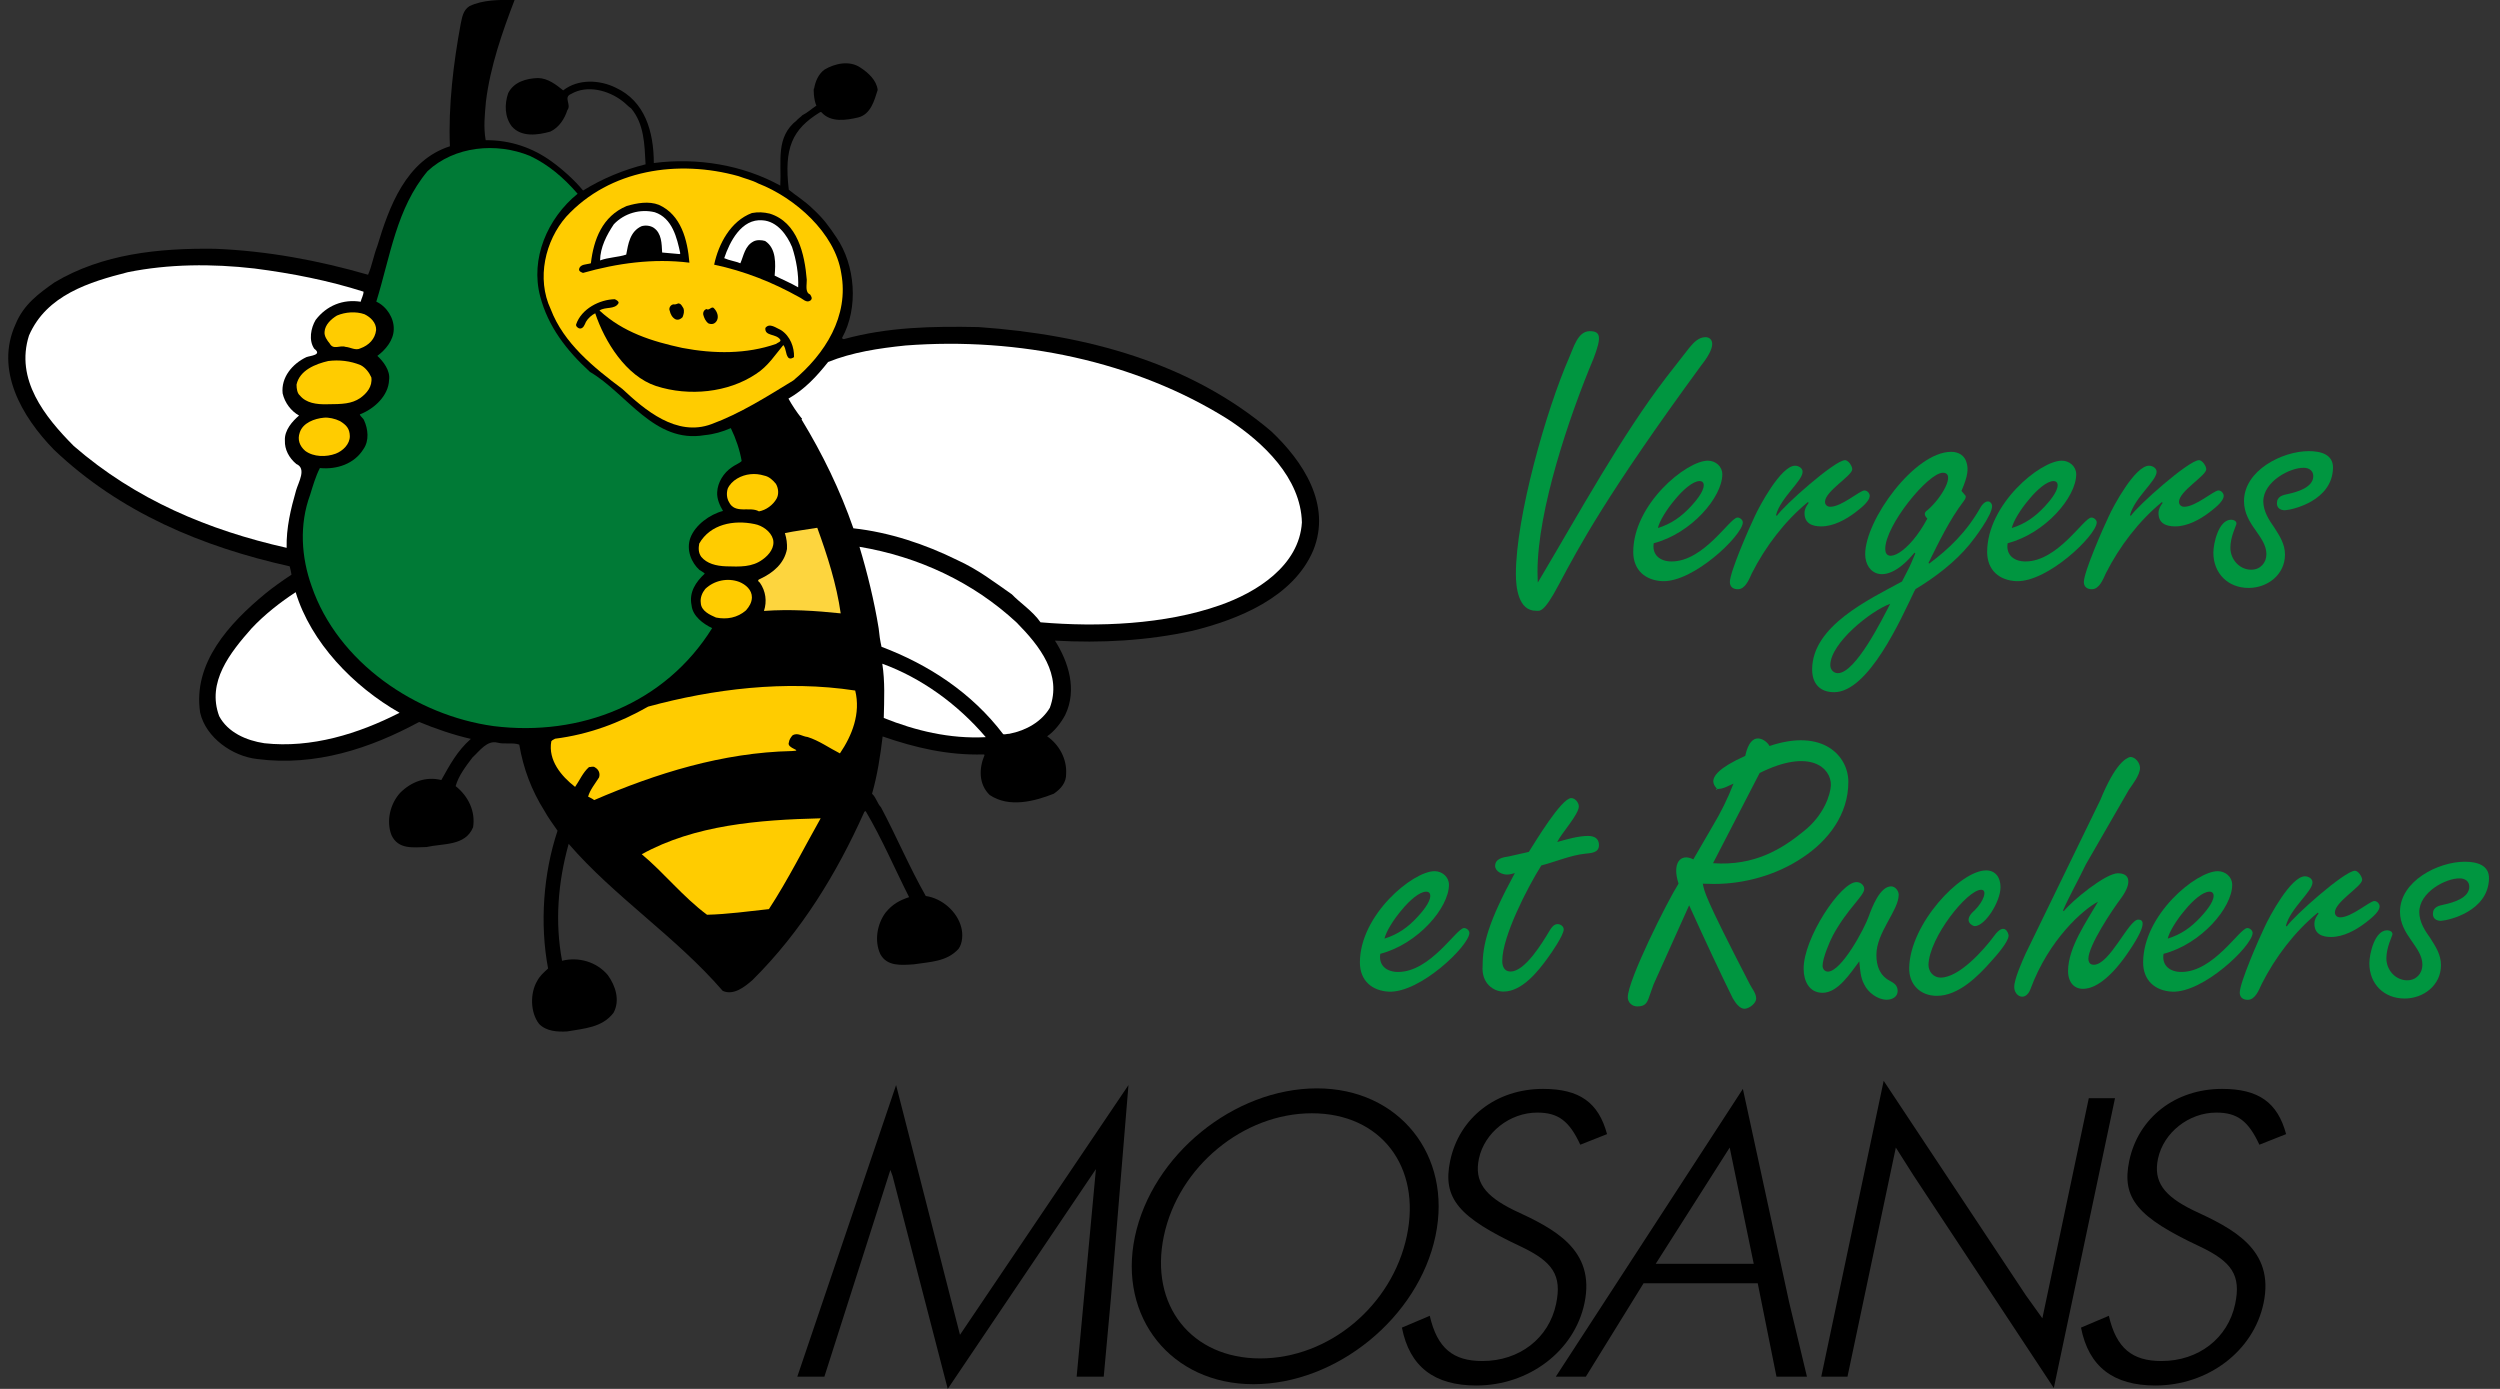 <?xml version="1.0" encoding="utf-8"?>
<!-- Generator: Adobe Illustrator 23.0.3, SVG Export Plug-In . SVG Version: 6.00 Build 0)  -->
<svg version="1.2" baseProfile="tiny" id="Calque_1"
	 xmlns="http://www.w3.org/2000/svg" xmlns:xlink="http://www.w3.org/1999/xlink" x="0px" y="0px" viewBox="0 0 288 160"
	 xml:space="preserve">
<rect x="0" y="0" width="288" height="160" fill="#333333" stroke="none"/>
<g>
	<path d="M24.77,28.66c6.02,0.24,11.91,1.34,17.63,2.99c0.44-0.98,0.64-2.22,1.06-3.29c1.38-4.58,3.31-9.88,8.37-11.51
		c-0.2-4.6,0.42-9.69,1.24-14.08c0.16-0.72,0.25-1.58,1.01-2.06c1.54-0.74,3.42-0.74,5.2-0.71c-1.42,3.7-2.8,7.65-3.3,11.69
		c-0.13,1.52-0.3,2.92-0.03,4.46c2.87-0.02,5.44,0.88,7.62,2.47c1.14,0.82,2.63,2.13,3.6,3.33c2.2-1.37,4.65-2.38,7.2-3.02
		c-0.12-2.31-0.16-4.64-1.66-6.44c-0.32-0.2-0.66-0.6-1.01-0.85c-1.61-1.24-4.06-1.89-5.9-0.82c-0.96,0.39,0.07,1.23-0.44,1.87
		c-0.31,0.97-0.94,1.99-1.96,2.47c-1.46,0.41-3.34,0.67-4.44-0.6c-0.82-1.06-0.86-2.54-0.42-3.82c0.64-1.31,2.11-1.71,3.44-1.75
		c1.14,0.02,2.09,0.77,2.9,1.42c1.73-1.35,4.21-1.22,6.05-0.31c3.36,1.55,4.38,5.03,4.39,8.68c5.04-0.65,10.24,0.22,14.57,2.6
		c0.15-2.84-0.56-5.58,1.9-7.52c0-0.06,0.64-0.54,0.63-0.58c0.64-0.32,1.06-0.74,1.63-1.11c-0.3-0.6-0.38-2.07-0.26-1.98
		c0.13-0.78,0.48-1.65,1.19-2.17c1.19-0.71,2.87-1.09,4.13-0.24c0.91,0.59,1.87,1.46,2,2.58c-0.39,1.24-0.8,2.8-2.24,3.17
		c-1.38,0.32-3.17,0.62-4.25-0.61c-0.06,0-0.14-0.03-0.17,0.02c-3.19,1.96-4.15,4.1-3.58,8.92c0.89,0.72,1.88,1.32,2.8,2.23
		c1.19,1.1,1.84,1.99,2.69,3.27c2.16,3.14,2.58,8.09,0.65,11.56c-0.02,0.1,0.12,0.11,0.19,0.15c5.09-1.4,10.2-1.5,15.55-1.39
		c12.42,0.87,24.43,4.13,33.69,12c3.63,3.42,7,8.44,4.84,13.74c-2.31,5.41-8.63,7.95-13.95,9.26c-5.18,1.13-10.49,1.42-15.8,1.12
		c1.55,2.42,2.59,5.66,1.18,8.57c-0.48,0.91-1.28,1.92-2.08,2.45c1.38,0.96,2.28,2.59,2.19,4.3c0.03,1.02-0.6,1.76-1.43,2.32
		c-2.24,0.88-5.14,1.64-7.37,0.15c-1.3-1.25-1.24-3.09-0.61-4.58c0.05-0.13-0.08-0.03-0.1-0.1c-4.12,0.12-7.9-0.78-11.63-2.07
		c-0.26,2.19-0.61,4.49-1.22,6.6c0.48,0.43,0.6,1.12,1.03,1.56c1.82,3.43,3.25,6.85,5.16,10.22c1.86,0.26,3.63,1.79,4.09,3.62
		c0.2,0.75,0.16,1.81-0.31,2.46c-1.36,1.51-3.32,1.5-5.15,1.79c-1.48,0.1-3.1,0.25-3.87-1.18c-0.71-1.54-0.36-3.46,0.6-4.77
		c0.83-1.01,1.61-1.41,2.72-1.79c-1.67-3.3-3.1-6.68-5-9.9c-0.1-0.02-0.2,0.11-0.21,0.19c-3.1,6.91-7.18,13.66-12.84,19.27
		c-0.89,0.77-2.16,1.8-3.42,1.24c-5.39-6.24-12.51-10.86-17.75-16.94c-1.23,4.44-1.6,8.96-0.76,13.47c1.88-0.47,3.97,0.1,5.27,1.65
		c0.9,1.24,1.43,2.92,0.66,4.34c-1.3,1.72-3.42,1.81-5.33,2.15c-1.12,0.07-2.43-0.01-3.25-0.87c-1.02-1.31-1.05-3.54-0.22-4.94
		c0.31-0.59,0.72-0.94,1.26-1.44c-0.98-5.17-0.54-11,1.09-15.87c-0.53-0.78-1.08-1.5-1.51-2.29c-1.49-2.36-2.44-4.9-2.9-7.63
		c-0.75-0.27-1.71-0.01-2.52-0.23c-1.19-0.3-2.04,0.95-2.86,1.7c-0.78,1.03-1.61,2.1-1.95,3.31c1.47,1.17,2.3,2.91,2.01,4.74
		c-0.9,2.18-3.42,1.84-5.38,2.28c-1.53,0.04-3.24,0.3-4.02-1.37c-0.64-1.64-0.14-3.64,1.01-4.89c1.29-1.28,2.98-1.9,4.73-1.46
		c0.97-1.72,1.8-3.32,3.4-4.74c-2-0.46-4.04-1.16-5.96-1.95c-5.61,3.04-11.93,5.14-18.64,4.27c-2.88-0.31-5.92-2.48-6.58-5.33
		c-0.88-5.71,3.34-10.29,7.52-13.74c0.83-0.68,1.98-1.5,3-2.17c-0.06-0.36-0.12-0.66-0.21-0.96c-10.05-2.24-19.56-6.2-27.16-13.44
		c-3.72-3.82-6.82-9.19-4.41-14.47c0.93-2.27,2.68-3.53,4.48-4.8C11.78,29.25,18.26,28.57,24.77,28.66z"/>
	<g>
		<path fill="#FFFFFF" d="M117.12,71.72c-5.03-4.67-11.34-7.59-18.11-8.73c0.9,2.97,1.71,6.29,2.21,9.38
			c0.07,0.73,0.17,1.44,0.33,2.14c5.45,2.06,10.41,5.31,14.02,10.07c0.24,0.05,0.36-0.04,0.71-0.05c1.92-0.37,3.7-1.38,4.66-2.99
			C122.35,77.73,119.83,74.47,117.12,71.72z"/>
	</g>
	<g>
		<path fill="#FFFFFF" d="M113.56,84.92c-3.27-3.83-7.44-6.83-11.92-8.46c0.32,2.04,0.22,4.14,0.17,6.25
			C105.44,84.17,109.42,85.14,113.56,84.92z"/>
	</g>
	<g>
		<path fill="#FFFFFF" d="M95.4,41.7c-1.32,1.66-2.68,3.14-4.57,4.22c0.39,0.72,0.98,1.6,1.5,2.25c0.14-0.02,0,0.11,0.02,0.17
			c2.43,4,4.43,8.12,5.96,12.52c4.17,0.46,8.26,1.83,11.97,3.66c2.39,1.09,4.15,2.46,6.29,3.95c0.92,0.97,2.38,1.9,3.3,3.22
			c6.61,0.57,14.33,0.26,20.64-1.96c4.2-1.46,9.17-4.54,9.47-9.55c-0.13-5.11-4.43-9.22-8.55-11.9
			c-10.65-6.67-24.09-9.48-37.11-8.48C101.22,40.12,98.19,40.58,95.4,41.7z"/>
	</g>
	<g>
		<path fill="#FDD53E" d="M94.15,60.8c-1.19,0.2-2.5,0.36-3.73,0.61c0.19,0.62,0.27,1.18,0.24,1.84c-0.31,1.66-1.59,2.74-3.09,3.44
			c-0.35,0.13-0.25,0.26-0.03,0.44c0.68,0.97,0.83,2.15,0.47,3.25c3.01-0.22,5.98-0.02,8.84,0.28C96.37,67.3,95.31,63.99,94.15,60.8
			z"/>
	</g>
	<g>
		<path fill="#FFFFFF" d="M34.06,68.22c-1.73,1.13-3.57,2.56-5.07,4.16c-2.47,2.8-5.2,6.19-3.74,10.12c0.99,1.87,3.12,2.81,5.2,3.12
			c5.42,0.6,10.85-1.09,15.58-3.51C40.69,79.07,35.81,74,34.06,68.22z"/>
	</g>
	<g>
		<path fill="#FFFFFF" d="M29.31,30.93c-4.87-0.56-9.87-0.53-14.6,0.43c-4.39,1.12-9.35,2.62-11.37,7.29
			c-1.61,5.07,1.81,9.36,5.16,12.73c7.12,6.18,15.48,9.69,24.52,11.73c-0.05-2.32,0.48-4.49,1.09-6.62
			c0.27-0.94,1.24-2.53,0.02-3.04c-0.84-0.71-1.35-1.67-1.31-2.7c-0.07-1.2,0.89-2.25,1.63-2.88c-0.91-0.51-1.64-1.45-1.89-2.55
			c-0.2-1.85,1.13-3.42,2.74-4.18c0.46-0.17,1.87-0.24,0.9-0.97c-0.66-0.96-0.39-2.39,0.16-3.31c1.27-1.67,3.18-2.42,5.19-2.1
			c0.08-0.36,0.33-0.77,0.33-1.16C37.82,32.31,33.65,31.49,29.31,30.93z"/>
	</g>
	<g>
		<g>
			<path fill="#007A36" d="M61.05,17.96c2.11,1,3.85,2.47,5.49,4.36c-3.5,2.85-5.46,7.49-4.31,11.83c0.91,3.45,2.99,6.18,5.74,8.7
				c4.25,2.48,7.4,8.27,13.2,7.28c1.06-0.1,2.06-0.39,3.02-0.81c0.59,1.21,1.03,2.51,1.25,3.79c-0.3,0.3-0.79,0.45-1.16,0.74
				c-0.9,0.61-1.61,1.71-1.66,2.85c-0.05,0.78,0.31,1.56,0.67,2.16c-1.55,0.41-3.2,1.63-3.75,3.08c-0.53,1.42,0.14,2.92,1.04,3.72
				c0.21,0.15,0.43,0.23,0.61,0.42c-1.02,0.95-1.84,2.14-1.52,3.66c0.12,1.23,1.33,2.13,2.37,2.62
				c-5.4,8.68-15.19,12.53-25.16,11.29c-9-1.23-17.98-7.37-20.98-16.12c-1.19-3.31-1.45-7.08-0.17-10.54c0.31-1,0.63-2.12,1.12-3.07
				c1.94,0.19,3.97-0.47,5.03-2.2c0.67-0.97,0.52-2.3,0.06-3.3c-0.09-0.25-0.4-0.4-0.49-0.68c1.61-0.61,3.31-2.13,3.37-3.97
				c0.17-1.07-0.69-2.17-1.35-2.77c0.97-0.73,1.87-1.81,1.89-3.07c0.04-1.27-0.8-2.62-2.01-3.18c1.61-5.2,2.32-10.76,5.91-15.04
				C52.36,16.83,57.17,16.37,61.05,17.96z"/>
		</g>
	</g>
	<g>
		<g>
			<path fill="#FFCC00" d="M94.54,94.27c-1.95,3.45-3.75,7.07-5.96,10.46c-2.33,0.25-4.74,0.59-7.13,0.65
				c-2.79-2.07-5.04-4.92-7.52-6.97C80.01,95.04,87.41,94.44,94.54,94.27z"/>
		</g>
		<g>
			<path fill="#FFCC00" d="M88.04,54.79c0.54,0.11,0.95,0.47,1.34,0.94c0.3,0.5,0.37,1.2,0.08,1.72c-0.42,0.74-1.22,1.32-2.03,1.46
				c-1.03-0.61-2.77,0.36-3.46-1.09c-0.24-0.41-0.3-0.98-0.14-1.52c0.42-0.97,1.58-1.57,2.61-1.67C87,54.57,87.5,54.63,88.04,54.79z
				"/>
		</g>
		<g>
			<path fill="#FFCC00" d="M86.92,60.37c0.89,0.16,1.88,0.85,2.13,1.74c0.24,0.94-0.43,1.8-1.19,2.34c-1.21,0.9-2.62,0.84-4.22,0.79
				c-1.15-0.04-2.22-0.32-2.86-1.1c-0.34-0.48-0.32-1-0.23-1.52C81.83,60.37,84.53,59.87,86.92,60.37z"/>
		</g>
		<g>
			<path fill="#FFCC00" d="M85.15,67.03c0.75,0.3,1.48,0.92,1.47,1.8c-0.02,0.6-0.31,1.06-0.69,1.49c-0.98,0.85-2.2,1.07-3.45,0.82
				c-0.7-0.31-1.71-0.75-1.75-1.69c-0.08-0.59,0.15-1.15,0.51-1.6C82.27,66.86,83.82,66.54,85.15,67.03z"/>
		</g>
		<g>
			<path fill="#FFCC00" d="M87.36,21.14c4.21,1.64,8.83,5.68,9.55,10.33c0.92,4.95-1.87,9.32-5.52,12.36
				c-3.08,1.88-6.13,3.82-9.43,5.03c-4.03,1.5-7.7-1.66-10.26-4.05c-3.29-2.46-6.77-5.27-8.26-9.2c-1.66-3.53-0.63-7.89,1.79-10.65
				c5.02-5.46,12.91-6.6,19.84-4.67C85.86,20.59,86.6,20.74,87.36,21.14z"/>
		</g>
		<g>
			<path fill="#FFCC00" d="M63.94,85.1c3.87-0.49,7.39-1.8,10.73-3.7c7.43-2.02,15.8-3.08,23.85-1.85c0.65,2.64-0.36,5.18-1.76,7.24
				c-1.23-0.62-2.4-1.47-3.73-1.89c-0.6-0.05-1.16-0.57-1.75-0.17c-0.19,0.24-0.36,0.47-0.4,0.79c-0.31,0.73,1.78,0.94,0.35,1
				c-7.98,0.17-15.64,2.57-22.78,5.65c-0.21-0.17-0.42-0.25-0.7-0.4c0.22-0.78,0.8-1.48,1.26-2.21c0.16-0.48-0.06-0.93-0.47-1.16
				c-0.21-0.17-0.46-0.02-0.69-0.03c-0.71,0.63-1.07,1.52-1.6,2.28c-1.57-1.22-3.13-3.05-2.74-5.25
				C63.62,85.23,63.81,85.2,63.94,85.1z"/>
		</g>
		<g>
			<path fill="#FFCC00" d="M41.99,36.2c0.7,0.34,1.36,0.97,1.34,1.81c-0.11,1.04-0.84,1.77-1.81,2.12
				c-0.56,0.29-1.14-0.13-1.72-0.17c-0.65-0.23-1.39,0.4-1.82-0.39c-0.3-0.36-0.65-0.86-0.59-1.35c0.05-0.81,0.76-1.47,1.43-1.87
				C39.79,35.94,41,35.85,41.99,36.2z"/>
		</g>
		<g>
			<path fill="#FFCC00" d="M41.56,42.07c0.55,0.29,0.98,0.85,1.22,1.41c0.14,1.05-0.53,1.84-1.29,2.38c-1,0.67-2.04,0.7-3.83,0.71
				c-1.2,0.03-2.41-0.14-3.12-1.02c-0.29-0.23-0.38-0.77-0.38-1.24c0.35-1.67,2.22-2.39,3.65-2.72
				C39.06,41.43,40.37,41.57,41.56,42.07z"/>
		</g>
		<g>
			<path fill="#FFCC00" d="M39.17,48.51c0.71,0.44,1.11,0.84,1.13,1.73c0.01,0.93-0.81,1.71-1.62,2.02c-1.1,0.41-2.55,0.4-3.52-0.32
				c-0.66-0.57-0.91-1.31-0.63-2.11c0.36-1.13,1.71-1.61,2.77-1.71C37.85,48.06,38.61,48.23,39.17,48.51z"/>
		</g>
	</g>
	<path d="M88.68,24.61c3.21,1,4.02,4.68,4.26,7.62c0.02,0.53-0.23,1.45,0.38,1.69c0.16,0.24,0.31,0.48,0.04,0.7
		c-0.47,0.33-0.88-0.21-1.3-0.39c-3.04-1.71-6.33-3.01-9.79-3.74c0.51-2.4,1.9-5.03,4.35-5.95C87.33,24.41,87.97,24.44,88.68,24.61z
		"/>
	<g>
		<path fill="#FFFFFF" d="M87.85,25.38c-2.44-0.22-3.8,2.5-4.42,4.36c0.62,0.28,1.22,0.33,1.86,0.59c0.39-0.89,0.51-1.98,1.5-2.51
			c0.38-0.21,0.94-0.18,1.35-0.06c1.31,0.85,1.21,2.65,1.1,3.99c0.9,0.46,1.83,0.84,2.71,1.35c0.07-1.5-0.22-3.18-0.7-4.63
			C90.66,27.05,89.52,25.49,87.85,25.38z"/>
	</g>
	<path d="M75.91,23.6c2.56,1.16,3.29,4.03,3.51,6.66c-4.17-0.52-8.35,0.07-12.26,1.18c-0.18-0.08-0.48-0.16-0.45-0.43
		c0.12-0.61,0.86-0.52,1.36-0.68c0.31-2.71,1.31-5.42,4.13-6.6C73.37,23.39,74.74,23.14,75.91,23.6z"/>
	<g>
		<path fill="#FFFFFF" d="M75.43,24.45c-1.67-0.41-3.51,0.11-4.72,1.39c-0.83,1.24-1.56,2.66-1.58,4.16
			c0.96-0.36,2.09-0.36,3.01-0.67c0.23-1.21,0.42-2.64,1.74-3.26c0.44-0.15,1.02-0.09,1.41,0.16c0.95,0.64,0.93,1.84,0.99,2.86
			c0.65,0.05,1.38,0.13,2.01,0.18c0.02-0.01,0.05-0.04,0.08-0.07C77.99,27.4,77.45,25.12,75.43,24.45z"/>
	</g>
	<g>
		<path d="M70.82,34.47c0.21,0.08,0.51,0.28,0.43,0.46c-0.43,0.76-1.52,0.38-2.19,0.84c2.72,2.52,6.07,3.56,9.54,4.31
			c3.68,0.7,7.41,0.72,10.8-0.46c0.16-0.15,0.58-0.23,0.5-0.47c-0.48-0.76-1.83-0.37-1.73-1.37c0.48-0.64,1.26,0.02,1.79,0.24
			c1.09,0.7,1.55,2.01,1.51,3.12c-0.21,0.14-0.45,0.25-0.66,0.06c-0.34-0.43-0.22-1.01-0.57-1.45c-0.87,1.02-1.75,2.45-3.18,3.35
			c-3.18,2.12-7.66,2.6-11.48,1.37c-3.47-1.14-5.93-5.14-7.01-8.38c-0.41,0.19-0.85,0.6-1.07,0.99c-0.14,0.3-0.28,0.77-0.69,0.77
			c-0.21-0.02-0.5-0.26-0.44-0.48C66.98,35.57,69.09,34.5,70.82,34.47z"/>
		<g>
			<path d="M82.32,35.59c-0.33-0.47-0.58,0.26-0.93,0.01c-0.28,0.09-0.43,0.37-0.37,0.67c0.1,0.35,0.24,0.71,0.58,0.98
				c0.41,0.17,0.78,0.07,1-0.35C82.81,36.45,82.62,35.94,82.32,35.59z"/>
		</g>
		<g>
			<path d="M78.15,34.95c-0.17,0.05-0.35,0.16-0.56,0.11c-0.35,0.04-0.58,0.45-0.44,0.74c0.09,0.39,0.28,0.78,0.66,0.98
				c0.31,0.13,0.6-0.01,0.82-0.24c0.13-0.34,0.23-0.65,0.1-1.03C78.57,35.28,78.48,34.98,78.15,34.95z"/>
		</g>
	</g>
</g>
<g>
	<path d="M248.3,159.61c-4.82,0-7.68-2.14-8.57-6.67l3.21-1.36c0.86,3.75,2.7,5.21,6.06,5.21c4.28,0,7.66-2.63,8.49-6.57
		c0.7-3.31-0.38-4.87-4.06-6.62c-7.18-3.36-9.05-5.55-8.14-9.88c1.05-4.97,5.3-8.28,10.7-8.28c4.19,0,6.39,1.56,7.37,5.21
		l-3.08,1.22c-1.27-2.73-2.53-3.7-4.96-3.7c-3.16,0-6.08,2.29-6.72,5.31c-0.55,2.63,0.65,4.28,4.05,5.94
		c4.52,2.09,9.43,4.48,8.11,10.71C259.6,155.67,254.34,159.61,248.3,159.61z"/>
</g>
<g>
	<polygon points="209.81,158.59 217,124.51 233.36,149.19 235.28,151.87 240.63,126.51 243.65,126.51 236.6,159.9 220.41,135.37 
		218.4,132.2 212.83,158.59 	"/>
</g>
<path d="M208.16,158.59h-3.51l-2.16-10.76h-13.15l-6.65,10.76h-3.46l21.55-33.15l5.33,24.58L208.16,158.59z M190.74,145.59h11.29
	l-2.77-13.39L190.74,145.59z"/>
<g>
	<path d="M170.07,159.61c-4.82,0-7.68-2.14-8.57-6.67l3.21-1.36c0.86,3.75,2.7,5.21,6.06,5.21c4.28,0,7.66-2.63,8.49-6.57
		c0.7-3.31-0.38-4.87-4.06-6.62c-7.18-3.36-9.05-5.55-8.14-9.88c1.05-4.97,5.3-8.28,10.7-8.28c4.19,0,6.39,1.56,7.37,5.21
		l-3.08,1.22c-1.27-2.73-2.53-3.7-4.96-3.7c-3.16,0-6.08,2.29-6.72,5.31c-0.55,2.63,0.65,4.28,4.05,5.94
		c4.52,2.09,9.42,4.48,8.11,10.71C181.36,155.67,176.1,159.61,170.07,159.61z"/>
</g>
<path d="M144.39,159.46c-9.44,0-15.61-7.69-13.65-16.99c1.98-9.4,11.39-17.09,20.98-17.09c9.44,0,15.61,7.69,13.65,16.99
	C163.4,151.77,153.98,159.46,144.39,159.46z M145.17,156.49c7.93,0,15.21-6.08,16.9-14.12c1.68-7.98-3.01-14.12-10.94-14.12
	c-7.89,0-15.36,6.13-17.05,14.12C132.38,150.41,137.28,156.49,145.17,156.49z"/>
<g>
	<polygon points="91.85,158.59 103.23,125 110.59,153.77 130,125 127.97,149.63 127.15,158.59 124.03,158.59 126.25,134.68 
		109.18,160 102.82,135.46 102.57,134.78 94.97,158.59 	"/>
</g>
<g>
	<path fill="#009640" d="M279.98,108.09c0.61,0.96,1.22,1.88,1.22,3.1c0,2.31-2.01,3.84-4.19,3.84c-2.36,0-4.06-1.66-4.06-4.06
		c0-1.09,0.61-3.8,2.05-3.8c0.26,0,0.61,0.13,0.61,0.44c0,0.22-0.7,1.48-0.7,2.79c0,1.35,1.05,2.53,2.4,2.53
		c1.05,0,1.75-0.79,1.75-1.79c0-1.05-0.65-1.88-1.27-2.79c-0.65-0.92-1.31-1.96-1.31-3.32c0-3.54,4.41-5.76,7.46-5.76
		c1.4,0,2.84,0.39,2.79,1.96c-0.09,3.75-4.63,4.8-5.54,4.85c-0.52,0-0.92-0.26-0.92-0.79c0-0.83,0.7-0.96,1.31-1.09
		c1-0.22,2.88-0.74,2.88-2.05c0-0.65-0.52-0.96-1.09-0.96c-1.57-0.04-4.67,1.57-4.67,3.89
		C278.71,106.21,279.32,107.17,279.98,108.09z"/>
</g>
<g>
	<path fill="#009640" d="M263.43,106.73c0.79-1.18,6.68-6.42,7.86-6.42c0.35,0,0.83,0.65,0.83,1.05c0,0.74-3.14,2.53-3.14,3.75
		c0,0.35,0.26,0.57,0.61,0.57c1.31,0,3.41-1.88,3.93-1.88c0.35,0,0.61,0.35,0.61,0.61c0,0.7-1.22,1.57-1.66,1.92
		c-1.09,0.83-2.53,1.61-3.93,1.61c-1.05,0-1.92-0.35-1.92-1.53c0-0.48,0.22-0.83,0.48-1.18l-0.09-0.09
		c-2.66,2.18-4.89,5.11-6.46,8.21c-0.3,0.65-0.74,1.83-1.61,1.83c-0.52,0-0.92-0.26-0.92-0.83c0-1.18,2.27-6.33,2.84-7.51
		c0.57-1.27,3.06-5.89,4.67-5.89c0.39,0,0.87,0.26,0.87,0.7c0,1.05-2.53,2.97-3.06,4.98L263.43,106.73z"/>
</g>
<path fill="#009640" d="M249.24,109.88c-0.22,1.35,0.74,2.09,2.05,2.09c3.75,0,6.72-5.06,7.6-5.06c0.31,0,0.65,0.31,0.61,0.61
	c-0.13,1.53-5.68,6.85-9.25,6.72c-1.96-0.09-3.36-1.27-3.36-3.36c0-5.5,6.11-10.52,8.6-10.52c0.87,0,1.66,0.65,1.66,1.57
	C257.15,104.55,253.61,108.74,249.24,109.88z M249.72,108.13c1.53-0.48,2.66-1.26,3.8-2.49c0.48-0.52,1.49-1.66,1.49-2.44
	c0-0.31-0.17-0.48-0.48-0.48c-0.74,0-1.88,0.96-2.84,2.14C250.73,105.99,249.9,107.34,249.72,108.13z"/>
<g>
	<path fill="#009640" d="M241.21,111.14c1.83,0,4.02-5.2,5.11-5.2c0.48,0,1.22,0.26-1.05,3.62c-1.92,2.88-3.67,4.15-4.93,4.32
		c-1.31,0.22-2.1-0.66-2.1-2.01c0-2.71,2.14-5.72,3.45-7.99c-1.7,0.87-5.68,4.37-7.77,10.04c-0.57,1.53-1.88,0.87-1.88-0.22
		c0-0.92,0.92-2.97,1.31-3.84l8.6-17.68c1.75-4.28,2.97-4.84,3.45-4.98c0.61,0,1.13,0.7,1.13,1.27c0,0.79-0.87,1.92-1.27,2.49
		l-4.98,8.64c-0.83,1.75-1.83,3.49-2.62,5.28l0.09,0.09c0.92-1.18,4.8-4.37,6.24-4.37c0.44,0,0.96,0.13,1.13,0.57
		c0.17,0.48,0.04,1.22-0.87,2.44c-0.92,1.22-3.67,5.33-3.67,6.85C240.6,110.88,240.78,111.14,241.21,111.14z"/>
</g>
<g>
	<path fill="#009640" d="M231.39,107.78c0,0.74-1.53,2.44-1.97,2.92c-1.53,1.75-3.8,4.02-6.29,4.02c-1.92,0-3.23-1.31-3.19-3.23
		c0.09-5.06,5.89-11.22,8.86-11.22c1.09,0,1.66,0.83,1.66,1.92c0,1.7-1.79,4.5-2.97,4.5c-0.22,0-1.48-0.57,0-1.83
		c1.05-1.05,1.49-2.36,0.74-2.36c-1.61,0-5.98,5.5-6.07,8.64c0,0.79,0.57,1.48,1.4,1.48c2.14,0,4.98-3.19,6.16-4.8
		C230.95,106.12,231.39,107.56,231.39,107.78z"/>
</g>
<g>
	<path fill="#009640" d="M214.76,113.41c-0.44-0.79-0.48-1.75-0.57-2.66c-1,1.31-2.44,3.62-4.23,3.62c-1.57,0-2.18-1.4-2.18-2.75
		c-0.04-3.54,4.32-10.08,6.11-10c0.44,0,0.87,0.35,0.87,0.79c0,0.79-1.92,2.23-3.62,5.37c-0.39,0.74-1.18,2.62-1.18,3.49
		c0,0.31,0.22,0.66,0.61,0.66c1.57,0,4.23-4.98,4.71-6.37c0.35-0.96,1.27-3.45,2.58-3.45c0.48,0,0.87,0.52,0.87,0.96
		c0,1.83-2.57,4.32-2.57,6.94c0,1.27,0.39,2.36,1.53,2.97c0.48,0.26,0.92,0.52,0.92,1.18c0,0.7-0.66,1.01-1.27,1.01
		C216.29,115.16,215.19,114.33,214.76,113.41z"/>
</g>
<path fill="#009640" d="M196.16,101.8c0.22,0.96,0.04,1.18,5.41,11.57c0.26,0.52,0.74,1.05,0.74,1.66c0,0.57-0.83,1.18-1.35,1.18
	c-0.52,0-1-0.61-1.35-1.22c-1.44-2.93-3.06-6.37-5.02-10.7l-4.1,9.12l-0.48,1.35c-0.26,0.79-0.48,1.18-1.4,1.18
	c-0.61,0-1.09-0.48-1.09-1.05c0-1.96,4.5-10.96,5.85-13.1c-0.79-2.4,0.26-3.54,1.7-2.79l2.23-3.84c0.92-1.53,1.75-3.19,2.4-4.89
	c-0.39,0.13-1.18,0.7-2.01,0.61v0.09c0.83,0-2.79-1.14,3.36-3.89c0.35-1.61,0.96-2.05,1.53-2.01c0.57,0.04,1.09,0.52,1.27,0.87
	c3.1-1.05,5.37-0.74,6.85,0.17c1.49,0.92,2.23,2.45,2.23,3.97c0,3.71-2.27,6.72-5.24,8.69c-2.97,2.01-6.68,3.06-10.22,3.06
	L196.16,101.8z M197.34,99.44c4.76,0.35,7.99-1.66,10.48-3.71c2.31-1.83,3.06-4.23,3.1-5.28c0.04-1.96-2.36-4.32-8.21-1.4
	L197.34,99.44z"/>
<g>
	<path fill="#009640" d="M170.8,111.23c0-2.45,0.65-5.02,3.71-10.65c-0.31,0.09-0.61,0.17-0.92,0.17c-0.52,0-1.35-0.35-1.35-1
		c0-0.83,0.92-1,1.57-1.09l2.31-0.52c0.7-1.09,3.75-6.2,4.89-6.2c0.44,0,0.87,0.52,0.87,0.96c0,0.92-2.01,3.1-2.49,4.1
		c1.09-0.31,2.44-0.7,3.54-0.7c0.7,0,1.27,0.26,1.27,1.05c0,0.92-0.92,0.92-1.62,1c-1.66,0.18-3.36,0.92-5.02,1.35
		c-1.57,2.49-4.5,8.16-4.5,11c0,0.61,0.22,1.22,0.96,1.22c1.66,0,3.67-3.32,4.5-4.72c0.22-0.35,0.48-0.74,0.92-0.74
		c0.35,0,0.7,0.26,0.7,0.61c0,0.66-1.44,2.75-1.83,3.27c-1.13,1.57-2.97,3.89-5.11,3.89C172.11,114.24,170.62,113.32,170.8,111.23z"
		/>
</g>
<path fill="#009640" d="M159.01,109.88c-0.22,1.35,0.74,2.09,2.05,2.09c3.75,0,6.72-5.06,7.6-5.06c0.31,0,0.65,0.31,0.61,0.61
	c-0.13,1.53-5.67,6.85-9.25,6.72c-1.96-0.09-3.36-1.27-3.36-3.36c0-5.5,6.11-10.52,8.6-10.52c0.87,0,1.66,0.65,1.66,1.57
	C166.91,104.55,163.38,108.74,159.01,109.88z M159.49,108.13c1.53-0.48,2.66-1.26,3.8-2.49c0.48-0.52,1.48-1.66,1.48-2.44
	c0-0.31-0.17-0.48-0.48-0.48c-0.74,0-1.88,0.96-2.84,2.14C160.49,105.99,159.67,107.34,159.49,108.13z"/>
<g>
	<path fill="#009640" d="M262.01,60.79c0.61,0.96,1.22,1.88,1.22,3.1c0,2.31-2.01,3.84-4.19,3.84c-2.36,0-4.06-1.66-4.06-4.06
		c0-1.09,0.61-3.8,2.05-3.8c0.26,0,0.61,0.13,0.61,0.44c0,0.22-0.7,1.48-0.7,2.79c0,1.35,1.05,2.53,2.4,2.53
		c1.05,0,1.75-0.79,1.75-1.79c0-1.05-0.65-1.88-1.27-2.79c-0.66-0.92-1.31-1.96-1.31-3.32c0-3.54,4.41-5.76,7.46-5.76
		c1.4,0,2.84,0.39,2.79,1.96c-0.09,3.75-4.63,4.8-5.54,4.85c-0.52,0-0.92-0.26-0.92-0.79c0-0.83,0.7-0.96,1.31-1.09
		c1-0.22,2.88-0.74,2.88-2.05c0-0.65-0.52-0.96-1.09-0.96c-1.57-0.04-4.67,1.57-4.67,3.88C260.75,58.91,261.36,59.87,262.01,60.79z"
		/>
</g>
<g>
	<path fill="#009640" d="M245.47,59.43c0.78-1.18,6.68-6.42,7.86-6.42c0.35,0,0.83,0.65,0.83,1.05c0,0.74-3.14,2.53-3.14,3.75
		c0,0.35,0.26,0.57,0.61,0.57c1.31,0,3.41-1.88,3.93-1.88c0.35,0,0.61,0.35,0.61,0.61c0,0.7-1.22,1.57-1.66,1.92
		c-1.09,0.83-2.53,1.61-3.93,1.61c-1.05,0-1.92-0.35-1.92-1.53c0-0.48,0.22-0.83,0.48-1.18l-0.09-0.09
		c-2.66,2.18-4.89,5.11-6.46,8.21c-0.3,0.65-0.74,1.83-1.61,1.83c-0.52,0-0.92-0.26-0.92-0.83c0-1.18,2.27-6.33,2.84-7.51
		c0.57-1.27,3.06-5.89,4.67-5.89c0.39,0,0.87,0.26,0.87,0.7c0,1.05-2.53,2.97-3.06,4.98L245.47,59.43z"/>
</g>
<path fill="#009640" d="M231.28,62.58c-0.22,1.35,0.74,2.1,2.05,2.1c3.75,0,6.72-5.06,7.6-5.06c0.31,0,0.65,0.31,0.61,0.61
	c-0.13,1.53-5.68,6.85-9.26,6.72c-1.96-0.09-3.36-1.27-3.36-3.36c0-5.5,6.11-10.52,8.6-10.52c0.87,0,1.66,0.65,1.66,1.57
	C239.18,57.25,235.65,61.44,231.28,62.58z M231.76,60.83c1.53-0.48,2.66-1.27,3.8-2.49c0.48-0.52,1.48-1.66,1.48-2.44
	c0-0.31-0.17-0.48-0.48-0.48c-0.74,0-1.88,0.96-2.84,2.14C232.76,58.69,231.93,60.04,231.76,60.83z"/>
<path fill="#009640" d="M222.24,64.93c2.27-1.7,4.32-3.62,5.98-6.59c0.7-1,1.27-0.48,1.27-0.04c0,1.05-2.01,3.71-2.62,4.45
	c-1.66,2.01-3.93,3.75-6.2,5.11l-0.17,0.31c-1.49,3.1-5.24,11.57-9.21,11.57c-1.61,0-2.53-0.96-2.53-2.62
	c0-5.02,6.59-8.08,10.35-10.13c1.05-2.09,0.65-1.13,1.53-3.23l-0.09-0.09c-3.32,4.02-5.68,2.44-5.68,0.17
	c0-3.93,5.68-11.79,9.91-11.79c0.87,0,1.53,0.44,1.75,1.18c0.26,0.79,0.17,1.62-0.57,3.32l0.48,0.57c0.04,0.17,0,0.31-0.22,0.61
	c-1.66,2.18-2.88,4.76-4.06,7.12L222.24,64.93z M222.03,59.74c-0.39-0.39-0.39-0.7,0-0.96c1.66-1.4,3.32-4.32,1.79-4.32
	c-1.7,0-6.64,6.07-6.64,8.77C217.18,65.02,219.89,63.75,222.03,59.74z M217.75,69.56c-2.22,0.79-6.9,4.54-6.9,7.07
	c0,0.48,0.35,0.92,0.87,0.92C213.77,77.55,216.87,71.26,217.75,69.56z"/>
<g>
	<path fill="#009640" d="M204.69,59.43c0.79-1.18,6.68-6.42,7.86-6.42c0.35,0,0.83,0.65,0.83,1.05c0,0.74-3.14,2.53-3.14,3.75
		c0,0.35,0.26,0.57,0.61,0.57c1.31,0,3.4-1.88,3.93-1.88c0.35,0,0.61,0.35,0.61,0.61c0,0.7-1.22,1.57-1.66,1.92
		c-1.09,0.83-2.53,1.61-3.93,1.61c-1.05,0-1.92-0.35-1.92-1.53c0-0.48,0.22-0.83,0.48-1.18l-0.09-0.09
		c-2.66,2.18-4.89,5.11-6.46,8.21c-0.3,0.65-0.74,1.83-1.61,1.83c-0.52,0-0.92-0.26-0.92-0.83c0-1.18,2.27-6.33,2.84-7.51
		c0.57-1.27,3.06-5.89,4.67-5.89c0.39,0,0.87,0.26,0.87,0.7c0,1.05-2.53,2.97-3.06,4.98L204.69,59.43z"/>
</g>
<path fill="#009640" d="M190.51,62.58c-0.22,1.35,0.74,2.1,2.05,2.1c3.76,0,6.72-5.06,7.6-5.06c0.31,0,0.65,0.31,0.61,0.61
	c-0.13,1.53-5.68,6.85-9.26,6.72c-1.96-0.09-3.36-1.27-3.36-3.36c0-5.5,6.11-10.52,8.6-10.52c0.87,0,1.66,0.65,1.66,1.57
	C198.41,57.25,194.87,61.44,190.51,62.58z M190.99,60.83c1.53-0.48,2.66-1.27,3.8-2.49c0.48-0.52,1.48-1.66,1.48-2.44
	c0-0.31-0.17-0.48-0.48-0.48c-0.74,0-1.88,0.96-2.84,2.14C191.99,58.69,191.16,60.04,190.99,60.83z"/>
<g>
	<path fill="#009640" d="M177.15,67.12c4.85-8.16,9.65-16.94,14.84-23.7l2.62-3.36c0.48-0.57,1.05-1.22,1.88-1.22
		c0.44,0,1.7,0.48-0.52,3.27c-10.96,14.97-14.06,20.87-16.37,25.19c-1.79,3.41-2.23,3.06-2.66,3.06c-2.05,0-2.31-2.75-2.31-4.23
		c0-6.59,3.49-18.9,6.15-24.97c0.48-1.05,0.96-3.01,2.36-3.01c1.31,0,1.35,0.74,0.44,3.14c-2.79,6.64-6.46,17.46-6.46,24.58
		L177.15,67.12z"/>
</g>
<g>
</g>
<g>
</g>
</svg>
